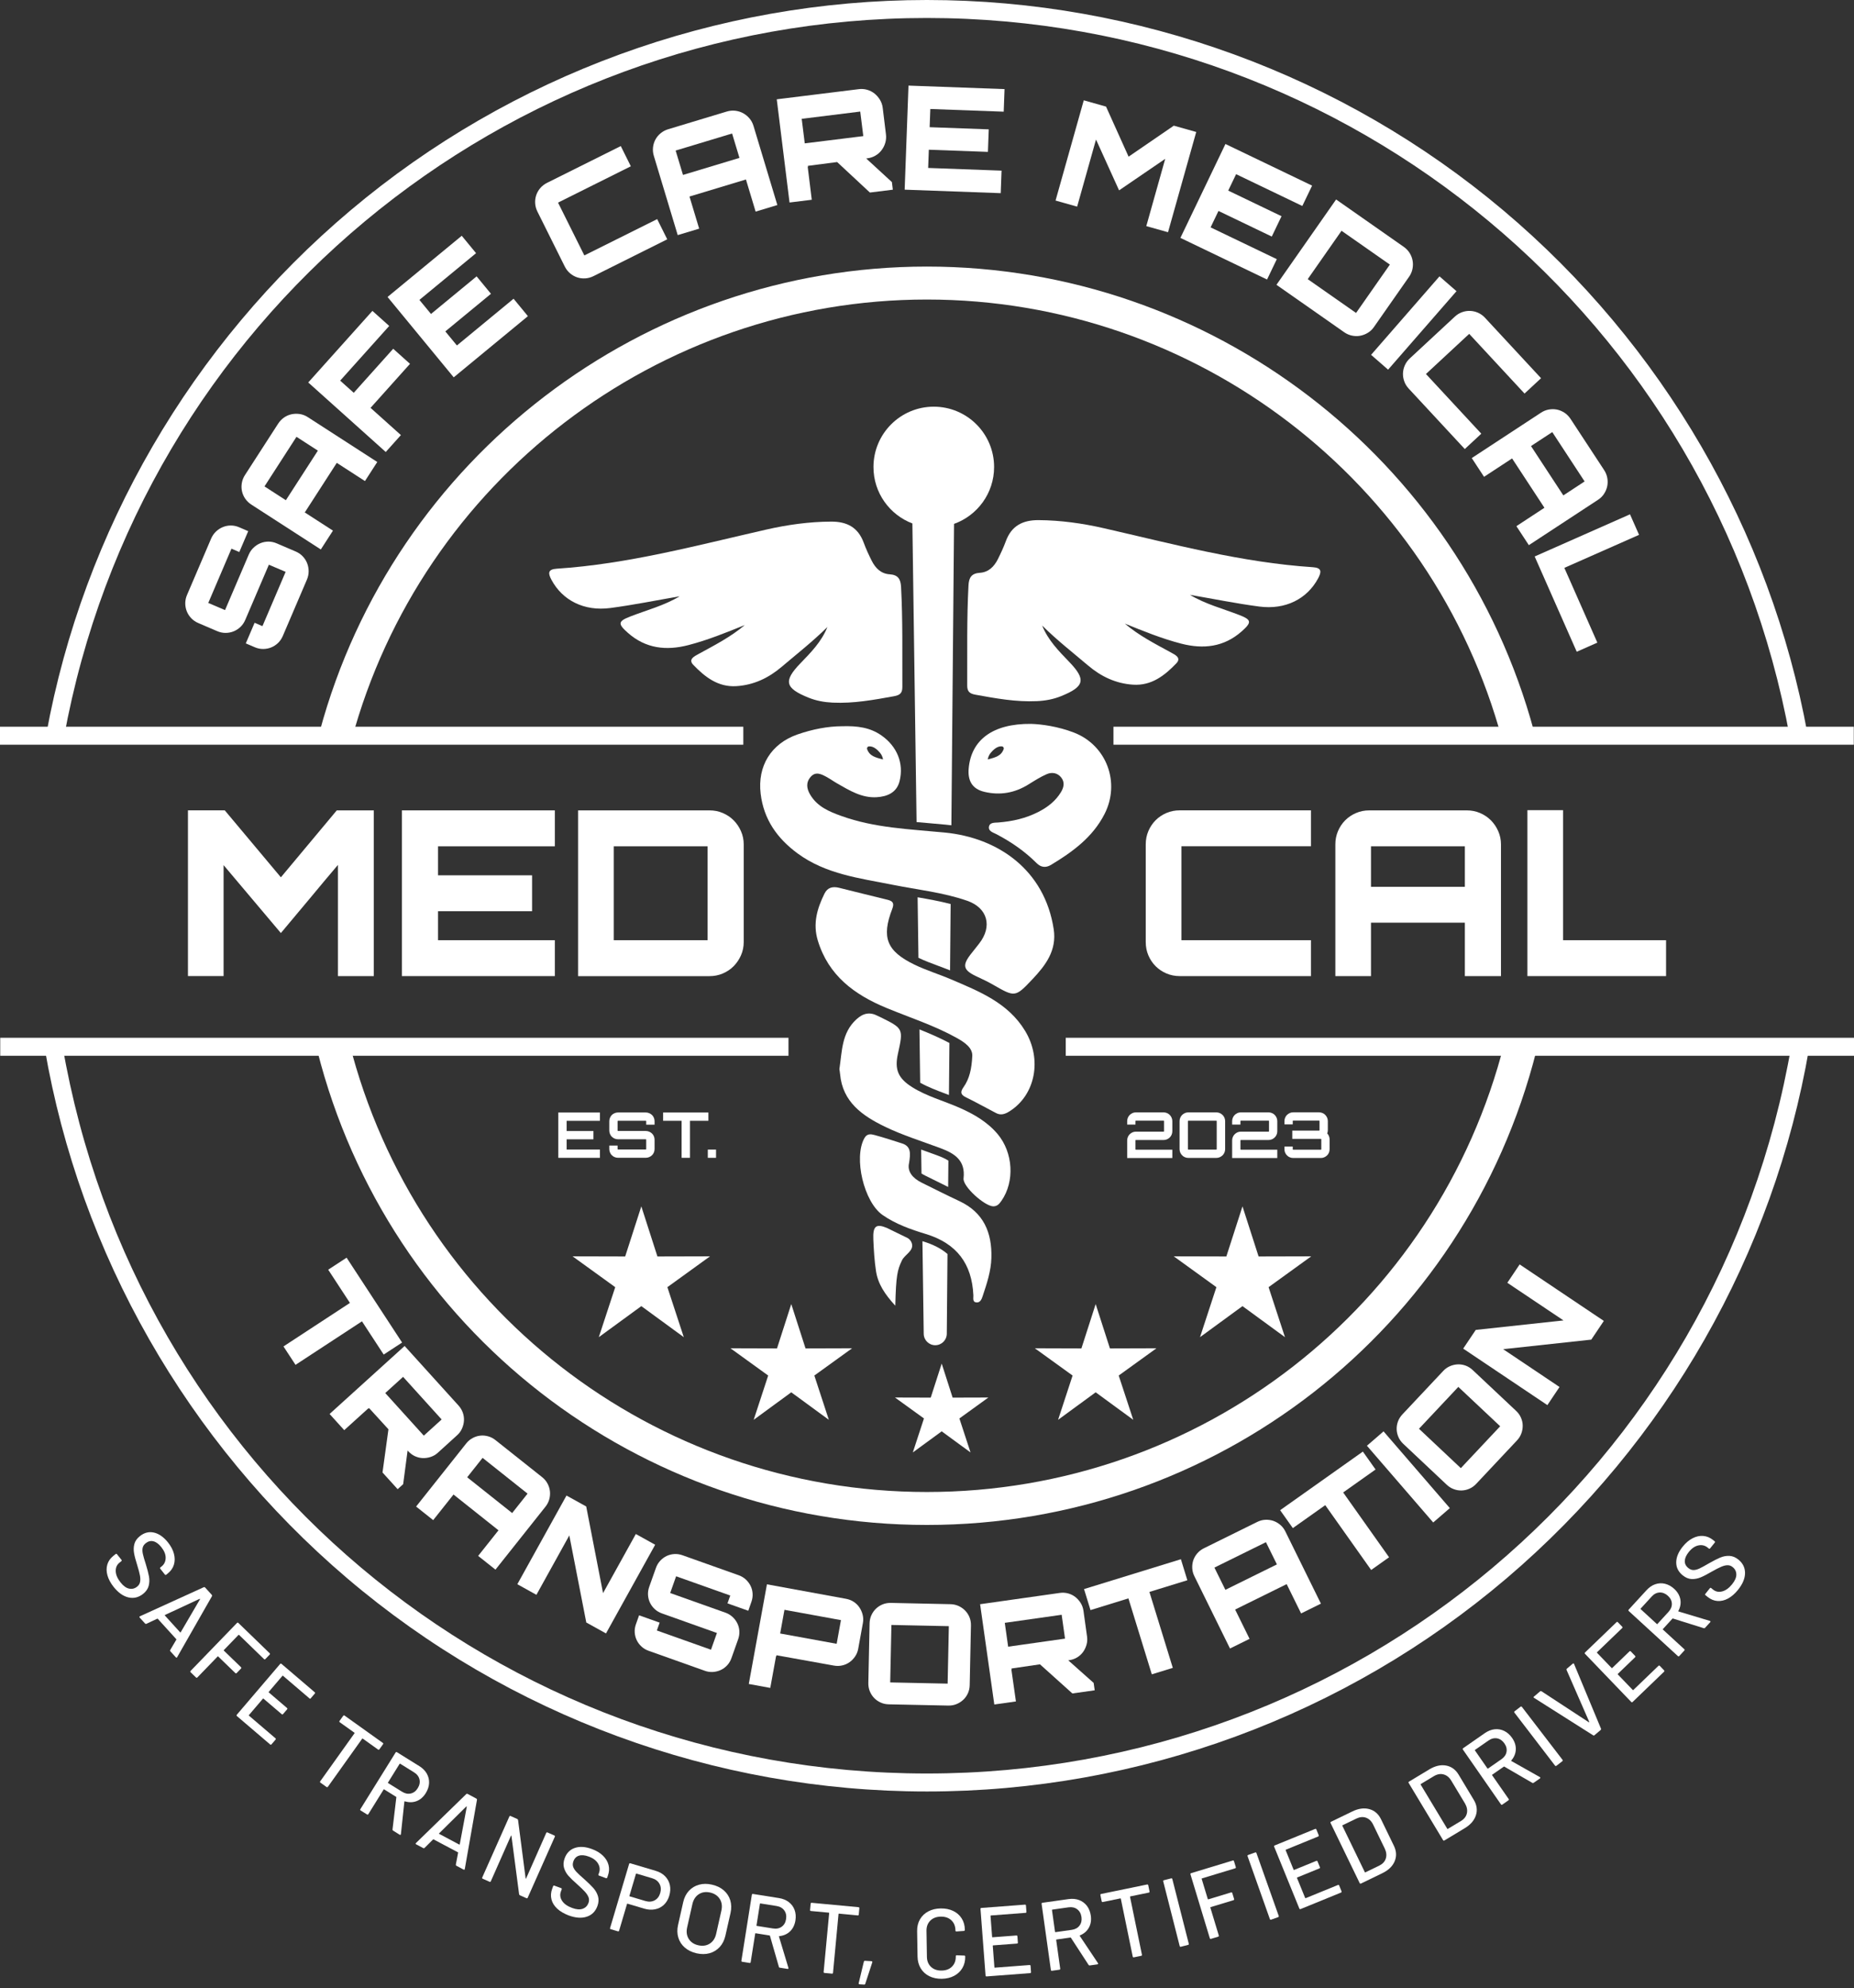 <svg width="195" height="209" viewBox="0 0 195 209" fill="none" xmlns="http://www.w3.org/2000/svg">
<rect x="0" y="0" width="195" height="209" fill="#333333" stroke="none"/>
<path d="M97.02 130.463L97.155 140.197C97.162 140.862 97.703 141.398 98.367 141.398C99.035 141.398 99.575 140.862 99.582 140.194L99.655 131.81C98.995 131.241 98.151 130.81 97.122 130.496C97.089 130.485 97.056 130.474 97.02 130.463Z" fill="white"/>
<path d="M98.108 123.963C98.64 124.226 99.18 124.496 99.724 124.763L99.75 122C99.469 121.814 99.104 121.642 98.644 121.471C98.093 121.266 97.534 121.065 96.98 120.868C96.951 120.857 96.918 120.846 96.885 120.835L96.921 123.347C97.034 123.423 97.166 123.5 97.312 123.569L98.108 123.963Z" fill="white"/>
<path d="M99.808 115.098L99.859 109.631C98.849 109.094 97.779 108.631 96.706 108.204L96.783 113.806C97.615 114.27 98.52 114.613 99.469 114.97C99.582 115.014 99.695 115.054 99.808 115.098Z" fill="white"/>
<path d="M99.925 101.998L99.987 95.023C98.845 94.728 97.67 94.513 96.513 94.315L96.6 100.677C97.272 100.998 97.969 101.257 98.706 101.531C99.108 101.681 99.52 101.834 99.925 101.998Z" fill="white"/>
<path d="M87.023 65.909C86.41 67.446 85.29 68.581 84.184 69.723C82.384 71.588 82.556 72.329 85.031 73.329C85.848 73.661 86.688 73.811 87.582 73.855C89.775 73.957 91.9 73.567 94.035 73.18C94.641 73.07 94.911 72.859 94.907 72.209C94.892 68.705 94.958 65.198 94.772 61.694C94.728 60.858 94.447 60.423 93.571 60.365C92.655 60.307 92.071 59.712 91.68 58.931C91.37 58.314 91.078 57.686 90.841 57.036C90.246 55.423 89.071 54.817 87.406 54.828C85.085 54.839 82.804 55.16 80.552 55.675C73.271 57.332 66.048 59.288 58.551 59.778C57.602 59.84 57.638 60.27 58.003 60.949C59.16 63.106 61.431 64.274 64.197 63.909C66.635 63.588 69.055 63.095 71.482 62.679C69.847 63.661 68.019 64.128 66.274 64.807C64.982 65.311 64.978 65.581 66.04 66.519C67.916 68.179 70.077 68.409 72.391 67.811C74.431 67.285 76.38 66.49 78.333 65.701C76.851 66.96 75.136 67.829 73.453 68.752C73.022 68.986 72.365 69.307 72.913 69.877C74.143 71.158 75.53 72.249 77.464 72.121C79.275 72.004 80.829 71.267 82.206 70.099C83.822 68.731 85.498 67.417 87.023 65.909Z" fill="white"/>
<path d="M99.36 87.509C95.692 87.155 91.994 87.034 88.479 85.764C87.22 85.312 85.983 84.797 85.235 83.563C84.833 82.903 84.742 82.257 85.267 81.654C85.778 81.071 86.362 81.355 86.903 81.647C87.308 81.866 87.68 82.136 88.082 82.366C89.363 83.096 90.647 83.888 92.198 83.797C93.308 83.731 94.312 83.326 94.615 82.111C95.093 80.206 94.323 78.432 92.71 77.304C91.505 76.461 90.166 76.286 88.552 76.337C87.082 76.34 85.465 76.647 83.881 77.198C81.096 78.169 79.654 80.523 80.004 83.432C80.329 86.144 81.753 88.129 83.881 89.699C86.855 91.892 90.421 92.308 93.896 93.002C96.513 93.524 99.192 93.801 101.725 94.681C103.885 95.429 104.396 97.385 102.984 99.181C102.728 99.506 102.473 99.831 102.214 100.156C101.137 101.491 101.265 101.98 102.86 102.703C103.404 102.951 103.944 103.214 104.462 103.513C106.743 104.816 106.776 104.853 108.59 102.929C109.966 101.473 111.167 99.907 110.827 97.674C109.878 91.44 104.977 88.053 99.36 87.509ZM91.388 78.454C91.87 78.406 92.312 78.826 92.571 79.143C92.731 79.341 92.837 79.574 92.874 79.822V79.83C92.1 79.625 91.458 79.479 91.202 78.742C91.158 78.607 91.25 78.465 91.388 78.454Z" fill="white"/>
<path d="M100.024 102.94C98.754 102.396 97.418 101.995 96.177 101.393C93.253 99.976 92.691 98.527 93.841 95.549C94.071 94.954 93.929 94.717 93.341 94.575C91.636 94.169 89.943 93.731 88.242 93.315C87.6 93.159 87.045 93.268 86.72 93.925C85.947 95.487 85.476 97.075 86.012 98.849C87.129 102.546 89.866 104.553 93.231 105.944C95.703 106.966 98.257 107.783 100.604 109.086C101.451 109.557 102.276 110.119 102.265 110.962C102.199 112.353 101.969 113.386 101.341 114.276C100.995 114.769 101.013 115.054 101.586 115.335C102.663 115.86 103.707 116.448 104.769 116.999C105.276 117.262 105.714 117.105 106.185 116.809C108.904 115.094 109.63 111.349 107.82 108.36C106.024 105.396 102.991 104.21 100.024 102.94Z" fill="white"/>
<path d="M112.952 77.001C111.302 76.365 109.568 76.121 108.448 76.088C104.374 76.048 102.148 77.803 101.885 80.767C101.772 82.03 102.228 82.928 103.542 83.234C105.196 83.625 106.74 83.348 108.178 82.45C108.802 82.063 109.429 81.661 110.101 81.369C110.634 81.143 111.222 81.227 111.612 81.72C112.01 82.216 111.897 82.756 111.59 83.264C111.024 84.198 110.196 84.837 109.232 85.333C107.897 86.023 106.477 86.337 104.988 86.454C104.648 86.479 104.137 86.435 104.031 86.837C103.893 87.359 104.44 87.494 104.78 87.673C106.342 88.487 107.776 89.472 109.024 90.72C109.473 91.173 109.984 91.242 110.535 90.914C112.806 89.545 114.922 88.012 116.171 85.567C117.861 82.264 116.393 78.329 112.952 77.001ZM105.564 78.738C105.305 79.475 104.666 79.621 103.893 79.826V79.818C103.933 79.57 104.035 79.336 104.196 79.139C104.455 78.822 104.896 78.402 105.378 78.45C105.517 78.464 105.612 78.606 105.564 78.738Z" fill="white"/>
<path d="M100.871 116.419C99.228 115.7 97.473 115.236 95.94 114.273C94.462 113.346 94.078 112.419 94.436 110.791C95.027 108.115 95.027 108.115 92.578 106.904C92.494 106.864 92.41 106.831 92.326 106.787C91.487 106.342 90.794 106.491 90.078 107.141C88.509 108.568 88.571 110.51 88.286 112.375C88.308 112.539 88.344 112.722 88.359 112.904C88.618 115.835 90.717 117.28 93.024 118.404C94.918 119.328 96.958 119.952 98.936 120.693C100.411 121.244 101.561 121.974 101.345 123.861C101.247 124.719 103.568 126.781 104.462 126.799C104.889 126.806 105.112 126.533 105.331 126.219C106.743 124.193 106.565 121.145 104.922 119.196C103.824 117.901 102.4 117.09 100.871 116.419Z" fill="white"/>
<path d="M100.907 126.252C99.575 125.628 98.261 124.967 96.943 124.314C95.984 123.839 95.41 123.139 95.611 122.266C95.779 121.226 95.823 120.489 94.881 120.19C93.918 119.883 92.954 119.565 91.98 119.303C91.596 119.2 91.195 119.131 90.914 119.635C89.76 121.704 90.87 126.35 92.83 127.712C94.217 128.675 95.797 129.227 97.367 129.705C100.622 130.694 102.225 132.825 102.378 136.158C102.393 136.442 102.25 136.891 102.743 136.902C103.119 136.909 103.258 136.53 103.356 136.234C103.791 134.924 104.236 133.614 104.272 132.212C104.345 129.551 103.451 127.442 100.907 126.252Z" fill="white"/>
<path d="M95.476 130.139L95.13 129.971L93.728 129.289L93.29 129.073C92.129 128.588 91.794 128.883 91.856 130.289C91.903 131.391 91.969 132.497 92.133 133.588C92.334 134.939 93.053 136.033 94.166 137.245C94.239 134.059 94.392 133.475 94.859 132.493C95.166 131.843 96.159 131.486 95.9 130.672C95.819 130.427 95.67 130.263 95.476 130.139Z" fill="white"/>
<path d="M138.085 59.62C130.588 59.131 123.365 57.178 116.083 55.518C113.835 55.007 111.554 54.686 109.229 54.671C107.565 54.664 106.389 55.266 105.794 56.879C105.557 57.525 105.262 58.157 104.955 58.773C104.564 59.554 103.977 60.149 103.064 60.208C102.185 60.266 101.907 60.7 101.864 61.536C101.677 65.04 101.743 68.548 101.729 72.052C101.725 72.698 101.995 72.913 102.601 73.022C104.736 73.409 106.86 73.8 109.054 73.698C109.948 73.657 110.787 73.504 111.605 73.172C114.08 72.172 114.251 71.431 112.452 69.566C111.346 68.42 110.229 67.285 109.612 65.752C111.134 67.259 112.809 68.57 114.434 69.945C115.81 71.114 117.364 71.851 119.175 71.968C121.109 72.095 122.5 71.004 123.726 69.723C124.274 69.153 123.617 68.832 123.186 68.599C121.503 67.679 119.788 66.81 118.306 65.547C120.259 66.336 122.208 67.132 124.248 67.657C126.562 68.252 128.723 68.022 130.599 66.365C131.661 65.423 131.657 65.153 130.365 64.653C128.621 63.974 126.792 63.507 125.157 62.525C127.584 62.941 130 63.434 132.442 63.755C135.205 64.12 137.479 62.952 138.636 60.795C138.997 60.113 139.037 59.682 138.085 59.62Z" fill="white"/>
<path d="M95.962 55.021L96.403 86.41C96.787 86.446 97.177 86.479 97.567 86.512C98.192 86.563 98.816 86.621 99.44 86.68C99.652 86.698 99.856 86.724 100.064 86.749L100.345 55.065C102.798 54.189 104.557 51.846 104.557 49.09C104.557 45.586 101.717 42.747 98.213 42.747C94.71 42.747 91.87 45.586 91.87 49.09C91.867 51.802 93.571 54.112 95.962 55.021Z" fill="white"/>
<path d="M97.491 160.29C67.175 160.29 40.813 139.796 33.378 110.455L36.736 109.605C43.78 137.409 68.763 156.827 97.487 156.827C126.212 156.827 151.191 137.409 158.235 109.605L161.593 110.455C154.166 139.796 127.803 160.29 97.491 160.29Z" fill="white"/>
<path d="M158.001 77.782C150.643 50.521 125.762 31.484 97.491 31.484C69.219 31.484 44.334 50.521 36.976 77.782L33.629 76.88C41.396 48.112 67.657 28.02 97.491 28.02C127.324 28.02 153.581 48.112 161.345 76.88L158.001 77.782Z" fill="white"/>
<path d="M97.491 188.306C75.15 188.306 53.489 180.342 36.499 165.882C19.702 151.585 8.409 131.803 4.701 110.189L6.563 109.868C14.172 154.224 52.412 186.416 97.491 186.416C142.567 186.416 180.806 154.224 188.416 109.868L190.277 110.189C186.569 131.807 175.276 151.585 158.48 165.882C141.494 180.342 119.832 188.306 97.491 188.306Z" fill="white"/>
<path d="M188.252 77.501C180.266 33.688 142.096 1.891 97.491 1.891C52.886 1.891 14.713 33.688 6.727 77.501L4.869 77.161C8.771 55.766 20.129 36.217 36.856 22.122C53.784 7.854 75.318 0 97.491 0C119.664 0 141.194 7.858 158.126 22.122C174.853 36.217 186.211 55.762 190.113 77.161L188.252 77.501Z" fill="white"/>
<path d="M194.978 76.388H117.112V78.278H194.978V76.388Z" fill="white"/>
<path d="M78.18 76.388H0V78.278H78.18V76.388Z" fill="white"/>
<path d="M195 109.083H112.094V110.974H195V109.083Z" fill="white"/>
<path d="M82.931 109.083H0.025V110.974H82.931V109.083Z" fill="white"/>
<path d="M35.422 85.179H39.316V102.6H35.542V90.913C34.557 92.074 33.553 93.271 32.531 94.505C31.506 95.738 30.509 96.928 29.542 98.074L23.516 90.935V102.596H19.768V85.176H23.64L29.542 92.216L35.422 85.179Z" fill="white"/>
<path d="M58.358 88.957H46.069V92.005H55.963V95.779H46.069V98.826H58.358V102.6H42.269V85.18H58.358V88.957Z" fill="white"/>
<path d="M74.617 85.18C75.117 85.18 75.585 85.271 76.019 85.457C76.453 85.643 76.833 85.895 77.158 86.22C77.479 86.541 77.738 86.921 77.931 87.359C78.125 87.793 78.223 88.264 78.223 88.76V99.02C78.223 99.52 78.125 99.987 77.931 100.425C77.738 100.859 77.479 101.239 77.158 101.564C76.837 101.885 76.457 102.141 76.019 102.327C75.585 102.513 75.114 102.604 74.617 102.604H60.803V85.183H74.617V85.18ZM64.551 98.826H74.424V88.954H64.551V98.826Z" fill="white"/>
<path d="M124.263 88.957V98.826H137.884V102.6H124.091C123.591 102.6 123.124 102.509 122.686 102.323C122.251 102.137 121.872 101.885 121.547 101.56C121.226 101.239 120.97 100.859 120.784 100.421C120.598 99.987 120.507 99.52 120.507 99.016V88.756C120.507 88.256 120.598 87.789 120.784 87.355C120.97 86.92 121.222 86.541 121.547 86.216C121.868 85.895 122.248 85.639 122.686 85.453C123.12 85.267 123.587 85.176 124.091 85.176H137.884V88.95H124.263V88.957Z" fill="white"/>
<path d="M154.264 85.18C154.764 85.18 155.232 85.271 155.666 85.457C156.1 85.643 156.48 85.895 156.805 86.22C157.126 86.541 157.385 86.921 157.578 87.359C157.772 87.793 157.87 88.264 157.87 88.76V102.6H154.071V96.987H144.198V102.6H140.45V88.76C140.45 88.26 140.541 87.793 140.727 87.359C140.913 86.924 141.165 86.545 141.49 86.22C141.811 85.899 142.191 85.643 142.629 85.457C143.063 85.271 143.53 85.18 144.03 85.18H154.264ZM154.071 93.213V88.954H144.198V93.213H154.071Z" fill="white"/>
<path d="M160.652 85.158H164.4V98.826H175.233V102.6H160.648V85.158H160.652Z" fill="white"/>
<path d="M42.291 141.117L40.356 142.38L38.071 138.887L31.082 143.461L29.815 141.526L36.805 136.953L34.52 133.46L36.455 132.197L42.291 141.117Z" fill="white"/>
<path d="M46.046 152.706C45.827 152.903 45.579 153.049 45.302 153.14C45.024 153.231 44.743 153.272 44.462 153.261C44.181 153.25 43.907 153.184 43.645 153.064C43.382 152.943 43.148 152.768 42.94 152.542L42.871 152.465C42.794 153.042 42.714 153.633 42.637 154.235C42.557 154.841 42.48 155.429 42.404 156.005L41.823 156.531L40.232 154.775L40.856 150.235L38.798 147.983C38.816 148.005 38.805 148.034 38.761 148.074L38.75 148.063C38.736 148.049 38.736 148.038 38.743 148.03L36.206 150.326L34.666 148.625L42.557 141.479L48.233 147.746C48.437 147.972 48.587 148.224 48.681 148.498C48.776 148.771 48.813 149.049 48.798 149.33C48.78 149.611 48.714 149.885 48.594 150.155C48.477 150.421 48.306 150.655 48.087 150.852L46.046 152.706ZM40.52 146.425L44.575 150.903L46.451 149.202L42.396 144.724L40.52 146.425Z" fill="white"/>
<path d="M57.018 155.265C57.259 155.455 57.445 155.677 57.583 155.933C57.722 156.188 57.806 156.455 57.839 156.732C57.872 157.009 57.85 157.29 57.777 157.571C57.704 157.852 57.572 158.115 57.383 158.356L52.112 164.988L50.291 163.543L52.43 160.853L47.7 157.093L45.561 159.783L43.765 158.356L49.035 151.724C49.225 151.484 49.448 151.297 49.703 151.159C49.959 151.02 50.225 150.936 50.503 150.903C50.78 150.87 51.057 150.896 51.339 150.973C51.616 151.049 51.879 151.184 52.116 151.374L57.018 155.265ZM53.868 159.039L55.488 156.998L50.758 153.239L49.138 155.279L53.868 159.039Z" fill="white"/>
<path d="M66.876 161.243L68.909 162.371L63.737 171.692L61.664 170.543L59.879 161.392L56.419 167.634L54.412 166.52L59.583 157.199L61.657 158.348L63.427 167.458L66.876 161.243Z" fill="white"/>
<path d="M78.705 169.309L76.515 168.532L76.807 167.707L71.113 165.685L70.489 167.444L76.307 169.513C76.584 169.612 76.832 169.762 77.044 169.955C77.256 170.152 77.427 170.375 77.552 170.63C77.676 170.886 77.749 171.156 77.763 171.444C77.781 171.732 77.738 172.021 77.635 172.309L76.931 174.291C76.829 174.579 76.679 174.831 76.482 175.043C76.285 175.255 76.059 175.422 75.803 175.539C75.548 175.656 75.274 175.725 74.986 175.744C74.697 175.762 74.413 175.722 74.135 175.62L68.219 173.517C67.93 173.415 67.679 173.265 67.467 173.068C67.255 172.871 67.087 172.649 66.967 172.397C66.847 172.145 66.777 171.875 66.759 171.586C66.741 171.298 66.784 171.01 66.887 170.721L67.219 169.787L69.379 170.557L69.088 171.382L74.781 173.404L75.405 171.645L69.617 169.586C69.328 169.484 69.077 169.334 68.865 169.137C68.653 168.94 68.485 168.718 68.365 168.466C68.244 168.214 68.175 167.944 68.157 167.656C68.139 167.367 68.182 167.079 68.285 166.791L68.989 164.809C69.091 164.52 69.241 164.269 69.438 164.057C69.635 163.845 69.858 163.677 70.109 163.557C70.361 163.436 70.631 163.367 70.92 163.349C71.208 163.331 71.496 163.374 71.785 163.476L77.701 165.579C77.978 165.677 78.227 165.827 78.438 166.02C78.65 166.218 78.822 166.44 78.946 166.696C79.07 166.951 79.143 167.221 79.157 167.51C79.176 167.798 79.132 168.086 79.03 168.375L78.705 169.309Z" fill="white"/>
<path d="M88.983 168.053C89.282 168.108 89.556 168.214 89.797 168.374C90.038 168.535 90.239 168.732 90.396 168.966C90.553 169.199 90.666 169.458 90.735 169.743C90.805 170.028 90.812 170.312 90.757 170.604L90.264 173.313C90.21 173.605 90.104 173.871 89.939 174.112C89.775 174.353 89.578 174.557 89.348 174.718C89.118 174.882 88.863 174.995 88.578 175.057C88.297 175.123 88.005 175.127 87.702 175.072L81.64 173.981C81.669 173.984 81.68 174.017 81.669 174.075L81.654 174.072C81.636 174.068 81.625 174.061 81.629 174.054L81.016 177.419L78.756 177.006L80.665 166.531L88.983 168.053ZM82.056 171.699L87.998 172.783L88.45 170.294L82.508 169.21L82.056 171.699Z" fill="white"/>
<path d="M99.976 168.619C100.272 168.626 100.553 168.688 100.816 168.805C101.079 168.926 101.312 169.086 101.509 169.287C101.706 169.488 101.86 169.725 101.969 169.991C102.079 170.262 102.126 170.546 102.122 170.853L101.991 177.131C101.984 177.437 101.922 177.722 101.801 177.985C101.681 178.247 101.52 178.477 101.312 178.671C101.104 178.864 100.867 179.014 100.6 179.123C100.33 179.233 100.049 179.28 99.754 179.277L93.476 179.145C93.169 179.138 92.885 179.076 92.622 178.955C92.359 178.835 92.129 178.678 91.936 178.474C91.742 178.273 91.593 178.036 91.483 177.769C91.374 177.499 91.326 177.215 91.33 176.908L91.461 170.63C91.469 170.324 91.531 170.039 91.651 169.776C91.771 169.513 91.932 169.283 92.133 169.09C92.334 168.897 92.571 168.747 92.837 168.637C93.107 168.528 93.392 168.48 93.698 168.484L99.976 168.619ZM93.629 176.842L99.67 176.97L99.797 170.929L93.757 170.802L93.629 176.842Z" fill="white"/>
<path d="M114.335 172.028C114.375 172.32 114.357 172.608 114.276 172.889C114.196 173.17 114.072 173.426 113.908 173.652C113.74 173.878 113.532 174.068 113.284 174.218C113.035 174.367 112.762 174.462 112.459 174.506L112.357 174.52C112.791 174.907 113.236 175.302 113.692 175.707C114.149 176.112 114.594 176.506 115.028 176.893L115.138 177.67L112.791 178.002L109.382 174.94L106.364 175.382C106.393 175.378 106.411 175.404 106.418 175.462L106.404 175.466C106.385 175.469 106.374 175.466 106.371 175.455L106.853 178.842L104.579 179.163L103.086 168.622L111.459 167.436C111.762 167.392 112.054 167.411 112.335 167.484C112.616 167.56 112.868 167.684 113.09 167.856C113.313 168.027 113.503 168.239 113.66 168.487C113.813 168.735 113.911 169.006 113.955 169.298L114.335 172.028ZM106.035 173.086L112.017 172.239L111.663 169.732L105.681 170.579L106.035 173.086Z" fill="white"/>
<path d="M124.204 163.893L124.883 166.101L120.893 167.331L123.353 175.313L121.145 175.992L118.685 168.01L114.696 169.24L114.017 167.031L124.204 163.893Z" fill="white"/>
<path d="M132.234 159.973C132.508 159.838 132.789 159.761 133.081 159.747C133.369 159.732 133.646 159.769 133.913 159.856C134.176 159.948 134.42 160.083 134.646 160.272C134.869 160.458 135.051 160.688 135.187 160.966L138.931 168.561L136.847 169.59L135.329 166.51L129.909 169.182L131.427 172.262L129.369 173.277L125.624 165.681C125.489 165.408 125.412 165.127 125.398 164.835C125.383 164.546 125.42 164.269 125.507 164.003C125.598 163.74 125.737 163.495 125.927 163.276C126.117 163.057 126.347 162.878 126.62 162.743L132.234 159.973ZM134.303 164.437L133.15 162.101L127.73 164.773L128.883 167.109L134.303 164.437Z" fill="white"/>
<path d="M143.344 152.578L144.68 154.461L141.271 156.874L146.099 163.688L144.216 165.024L139.387 158.21L135.978 160.622L134.643 158.739L143.344 152.578Z" fill="white"/>
<path d="M143.771 151.965L145.519 150.454L152.49 158.52L150.742 160.031L143.771 151.965Z" fill="white"/>
<path d="M151.797 144.1C152.001 143.884 152.235 143.716 152.498 143.603C152.764 143.486 153.038 143.424 153.319 143.41C153.6 143.399 153.877 143.443 154.151 143.541C154.421 143.64 154.669 143.797 154.892 144.005L159.465 148.304C159.688 148.512 159.859 148.753 159.972 149.016C160.089 149.282 160.151 149.556 160.155 149.837C160.159 150.122 160.111 150.396 160.013 150.669C159.914 150.943 159.761 151.184 159.56 151.399L155.261 155.973C155.052 156.195 154.815 156.367 154.549 156.48C154.282 156.597 154.012 156.659 153.731 156.666C153.454 156.673 153.176 156.63 152.906 156.527C152.633 156.429 152.388 156.272 152.165 156.064L147.592 151.764C147.37 151.556 147.198 151.315 147.085 151.053C146.968 150.786 146.906 150.516 146.899 150.235C146.891 149.958 146.935 149.68 147.037 149.41C147.136 149.14 147.293 148.892 147.501 148.669L151.797 144.1ZM153.647 154.319L157.786 149.917L153.384 145.779L149.246 150.18L153.647 154.319Z" fill="white"/>
<path d="M158.538 134.836L159.834 132.905L168.688 138.844L167.367 140.811L158.1 141.815L164.027 145.789L162.75 147.694L153.896 141.756L155.217 139.789L164.444 138.792L158.538 134.836Z" fill="white"/>
<path d="M99.046 143.329L100.195 146.906L103.955 146.895L100.907 149.096L102.078 152.669L99.046 150.45L96.009 152.669L97.18 149.096L94.133 146.895L97.892 146.906L99.046 143.329Z" fill="white"/>
<path d="M115.24 137.074L116.74 141.735L121.634 141.72L117.663 144.585L119.193 149.239L115.24 146.348L111.287 149.239L112.813 144.585L108.842 141.72L113.74 141.735L115.24 137.074Z" fill="white"/>
<path d="M83.224 137.074L84.724 141.735L89.622 141.72L85.651 144.585L87.176 149.239L83.224 146.348L79.271 149.239L80.796 144.585L76.829 141.72L81.724 141.735L83.224 137.074Z" fill="white"/>
<path d="M130.682 126.803L132.376 132.069L137.913 132.055L133.427 135.296L135.15 140.552L130.682 137.289L126.215 140.552L127.938 135.296L123.452 132.055L128.985 132.069L130.682 126.803Z" fill="white"/>
<path d="M67.453 126.803L69.146 132.069L74.679 132.055L70.194 135.296L71.92 140.552L67.453 137.289L62.981 140.552L64.708 135.296L60.222 132.055L65.755 132.069L67.453 126.803Z" fill="white"/>
<path d="M63.099 117.811H59.598V118.884H62.416V119.756H59.598V120.829H63.099V121.702H58.719V116.938H63.099V117.811Z" fill="white"/>
<path d="M68.847 118.218H67.967V117.853C67.967 117.824 67.953 117.806 67.927 117.806H65.004C64.975 117.806 64.956 117.821 64.956 117.853V118.832C64.956 118.861 64.971 118.879 65.004 118.879H67.927C68.051 118.879 68.168 118.905 68.281 118.952C68.394 118.999 68.493 119.065 68.577 119.145C68.661 119.226 68.727 119.324 68.774 119.437C68.822 119.551 68.847 119.671 68.847 119.799V120.777C68.847 120.905 68.822 121.025 68.774 121.138C68.727 121.251 68.661 121.346 68.577 121.43C68.493 121.51 68.394 121.576 68.281 121.624C68.168 121.671 68.051 121.697 67.927 121.697H65.004C64.876 121.697 64.756 121.671 64.642 121.624C64.529 121.576 64.434 121.51 64.35 121.43C64.27 121.35 64.204 121.251 64.157 121.138C64.109 121.025 64.084 120.905 64.084 120.777V120.412H64.956V120.777C64.956 120.806 64.971 120.824 65.004 120.824H67.927C67.953 120.824 67.967 120.81 67.967 120.777V119.799C67.967 119.77 67.953 119.751 67.927 119.751H65.004C64.876 119.751 64.756 119.726 64.642 119.678C64.529 119.631 64.434 119.565 64.35 119.485C64.27 119.405 64.204 119.306 64.157 119.193C64.109 119.08 64.084 118.959 64.084 118.832V117.853C64.084 117.726 64.109 117.605 64.157 117.492C64.204 117.379 64.27 117.284 64.35 117.2C64.431 117.12 64.529 117.054 64.642 117.007C64.756 116.959 64.876 116.934 65.004 116.934H67.927C68.051 116.934 68.168 116.959 68.281 117.007C68.394 117.054 68.493 117.12 68.577 117.2C68.661 117.28 68.727 117.379 68.774 117.492C68.822 117.605 68.847 117.726 68.847 117.853V118.218Z" fill="white"/>
<path d="M74.508 116.937V117.809H72.57V121.7H71.691V117.809H69.745V116.937H74.508Z" fill="white"/>
<path d="M75.311 121.7H74.446V120.835H75.311V121.7Z" fill="white"/>
<path d="M11.3 165.586C11.187 165.181 11.183 164.802 11.289 164.448C11.395 164.093 11.607 163.791 11.924 163.539L12.158 163.353C12.213 163.309 12.26 163.316 12.304 163.367L12.775 163.955C12.818 164.01 12.811 164.057 12.76 164.101L12.567 164.254C12.293 164.473 12.161 164.772 12.172 165.148C12.183 165.528 12.355 165.922 12.683 166.335C12.979 166.707 13.278 166.922 13.585 166.984C13.892 167.046 14.169 166.981 14.421 166.776C14.589 166.645 14.691 166.481 14.731 166.291C14.771 166.101 14.767 165.871 14.72 165.608C14.672 165.342 14.574 164.977 14.432 164.513C14.267 164.002 14.158 163.583 14.1 163.254C14.041 162.926 14.052 162.608 14.132 162.298C14.213 161.988 14.406 161.71 14.713 161.466C15.176 161.097 15.669 160.973 16.195 161.093C16.72 161.214 17.209 161.557 17.662 162.119C17.979 162.517 18.191 162.918 18.297 163.327C18.403 163.736 18.399 164.119 18.29 164.473C18.18 164.831 17.965 165.134 17.647 165.389L17.487 165.517C17.432 165.561 17.384 165.553 17.341 165.502L16.859 164.896C16.815 164.842 16.822 164.794 16.873 164.75L16.994 164.656C17.271 164.433 17.417 164.137 17.424 163.765C17.432 163.393 17.279 163.013 16.965 162.619C16.698 162.287 16.424 162.082 16.14 162.009C15.859 161.936 15.589 162.002 15.329 162.207C15.151 162.349 15.045 162.509 15.005 162.692C14.964 162.874 14.972 163.09 15.027 163.342C15.081 163.593 15.187 163.958 15.344 164.44C15.497 164.94 15.607 165.36 15.669 165.699C15.731 166.035 15.72 166.367 15.64 166.685C15.556 167.006 15.362 167.287 15.056 167.532C14.581 167.908 14.07 168.035 13.515 167.908C12.961 167.783 12.443 167.415 11.957 166.809C11.636 166.404 11.413 165.995 11.3 165.586Z" fill="white"/>
<path d="M17.903 173.437L18.545 172.349C18.556 172.331 18.552 172.312 18.542 172.298L16.593 170.155C16.578 170.141 16.563 170.137 16.541 170.144L15.399 170.681C15.344 170.703 15.297 170.692 15.253 170.644L14.691 170.028C14.64 169.973 14.651 169.925 14.72 169.889L21.432 166.834C21.487 166.812 21.535 166.823 21.578 166.871L22.272 167.633C22.312 167.681 22.319 167.728 22.294 167.779L18.633 174.188L18.611 174.225C18.574 174.258 18.538 174.251 18.494 174.203L17.925 173.579C17.885 173.535 17.877 173.488 17.903 173.437ZM17.334 169.779C17.334 169.794 17.337 169.805 17.348 169.816L18.943 171.572C18.954 171.582 18.965 171.586 18.98 171.586C18.994 171.586 19.005 171.579 19.009 171.564L21.034 168.104C21.038 168.09 21.038 168.079 21.027 168.068C21.016 168.057 21.005 168.053 20.991 168.06L17.355 169.75C17.341 169.758 17.334 169.765 17.334 169.779Z" fill="white"/>
<path d="M27.768 174.389L25.144 171.849C25.126 171.831 25.104 171.831 25.086 171.849L23.545 173.44C23.527 173.459 23.527 173.481 23.545 173.499L25.345 175.24C25.392 175.287 25.396 175.335 25.348 175.386L24.896 175.853C24.848 175.904 24.801 175.904 24.75 175.857L22.95 174.116C22.932 174.097 22.91 174.097 22.892 174.116L20.761 176.316C20.713 176.368 20.666 176.368 20.614 176.32L20.052 175.776C20.001 175.729 20.001 175.681 20.049 175.63L24.925 170.593C24.972 170.542 25.02 170.542 25.071 170.59L28.36 173.772C28.407 173.82 28.411 173.867 28.363 173.918L27.911 174.386C27.867 174.437 27.819 174.437 27.768 174.389Z" fill="white"/>
<path d="M32.549 178.521L29.765 176.145C29.743 176.127 29.724 176.13 29.706 176.149L28.268 177.835C28.25 177.857 28.253 177.875 28.272 177.893L30.184 179.528C30.235 179.572 30.239 179.62 30.195 179.674L29.772 180.167C29.728 180.218 29.68 180.222 29.626 180.178L27.713 178.547C27.691 178.528 27.673 178.532 27.655 178.55L26.18 180.277C26.162 180.299 26.166 180.317 26.184 180.335L28.969 182.711C29.02 182.755 29.024 182.806 28.98 182.857L28.556 183.35C28.513 183.401 28.465 183.405 28.41 183.361L24.921 180.382C24.87 180.339 24.866 180.291 24.91 180.236L29.462 174.904C29.505 174.853 29.553 174.849 29.608 174.893L33.097 177.871C33.148 177.915 33.151 177.966 33.108 178.017L32.684 178.51C32.651 178.565 32.604 178.568 32.549 178.521Z" fill="white"/>
<path d="M40.287 183.335L39.904 183.871C39.864 183.926 39.816 183.937 39.761 183.897L38.152 182.747C38.13 182.733 38.112 182.736 38.093 182.758L34.487 187.81C34.447 187.864 34.4 187.875 34.345 187.835L33.706 187.379C33.652 187.339 33.641 187.291 33.681 187.236L37.287 182.185C37.301 182.163 37.298 182.145 37.276 182.127L35.739 181.032C35.685 180.992 35.674 180.944 35.714 180.889L36.097 180.353C36.137 180.298 36.185 180.287 36.239 180.327L40.258 183.196C40.32 183.233 40.327 183.28 40.287 183.335Z" fill="white"/>
<path d="M41.284 192.299L41.685 188.919C41.689 188.897 41.685 188.882 41.667 188.872L40.408 188.087C40.386 188.072 40.364 188.076 40.349 188.101L38.743 190.685C38.707 190.744 38.659 190.755 38.601 190.718L37.937 190.306C37.878 190.269 37.867 190.222 37.904 190.164L41.608 184.211C41.645 184.152 41.692 184.141 41.751 184.178L44.105 185.641C44.455 185.86 44.718 186.123 44.893 186.433C45.069 186.744 45.145 187.076 45.131 187.43C45.112 187.784 44.995 188.131 44.784 188.477C44.528 188.886 44.207 189.167 43.82 189.317C43.43 189.466 43.017 189.474 42.576 189.339C42.547 189.335 42.532 189.346 42.532 189.372L42.167 192.788C42.167 192.802 42.16 192.821 42.149 192.835C42.123 192.875 42.087 192.883 42.039 192.853L41.349 192.423C41.295 192.39 41.276 192.35 41.284 192.299ZM42.028 185.404L40.809 187.364C40.795 187.386 40.798 187.408 40.824 187.423L42.287 188.331C42.598 188.525 42.901 188.587 43.203 188.517C43.506 188.448 43.751 188.266 43.937 187.959C44.13 187.649 44.189 187.342 44.12 187.039C44.05 186.736 43.86 186.488 43.55 186.295L42.087 185.386C42.061 185.375 42.043 185.379 42.028 185.404Z" fill="white"/>
<path d="M47.945 195.986L48.182 194.745C48.185 194.723 48.178 194.708 48.16 194.697L45.601 193.34C45.583 193.329 45.565 193.332 45.55 193.347L44.656 194.237C44.612 194.278 44.561 194.281 44.506 194.252L43.769 193.861C43.703 193.825 43.696 193.781 43.751 193.723L49.039 188.58C49.083 188.54 49.134 188.536 49.189 188.566L50.098 189.051C50.153 189.08 50.175 189.124 50.167 189.182L48.886 196.453L48.875 196.493C48.853 196.537 48.813 196.54 48.758 196.515L48.01 196.117C47.963 196.088 47.937 196.044 47.945 195.986ZM46.174 192.737C46.178 192.752 46.185 192.763 46.2 192.767L48.295 193.88C48.306 193.887 48.321 193.887 48.335 193.883C48.35 193.88 48.357 193.869 48.357 193.854L49.094 189.916C49.094 189.901 49.091 189.89 49.076 189.883C49.065 189.876 49.05 189.879 49.039 189.887L46.189 192.704C46.174 192.712 46.171 192.723 46.174 192.737Z" fill="white"/>
<path d="M57.587 192.613L58.303 192.931C58.365 192.96 58.383 193.004 58.354 193.066L55.503 199.471C55.474 199.533 55.43 199.551 55.368 199.522L54.682 199.216C54.638 199.197 54.609 199.157 54.598 199.099L53.792 192.974C53.795 192.952 53.788 192.941 53.773 192.938C53.759 192.934 53.748 192.945 53.74 192.963L51.624 197.745C51.594 197.807 51.551 197.825 51.489 197.796L50.773 197.478C50.711 197.449 50.693 197.405 50.722 197.343L53.573 190.938C53.602 190.876 53.646 190.857 53.708 190.887L54.405 191.197C54.449 191.215 54.478 191.255 54.489 191.314L55.284 197.434C55.281 197.456 55.288 197.467 55.303 197.471C55.317 197.475 55.328 197.464 55.336 197.445L57.452 192.664C57.478 192.606 57.525 192.587 57.587 192.613Z" fill="white"/>
<path d="M58.602 200.62C58.296 200.332 58.095 200.011 58.004 199.653C57.912 199.296 57.934 198.927 58.073 198.547L58.175 198.266C58.201 198.201 58.245 198.182 58.307 198.204L59.015 198.463C59.08 198.485 59.099 198.533 59.077 198.595L58.993 198.828C58.872 199.157 58.913 199.482 59.12 199.799C59.325 200.117 59.679 200.365 60.175 200.547C60.621 200.712 60.989 200.741 61.285 200.635C61.581 200.529 61.781 200.328 61.894 200.025C61.967 199.825 61.971 199.635 61.909 199.449C61.843 199.263 61.723 199.073 61.544 198.868C61.365 198.668 61.095 198.405 60.73 198.08C60.325 197.726 60.015 197.423 59.792 197.175C59.569 196.927 59.416 196.646 59.325 196.339C59.234 196.029 59.256 195.693 59.391 195.324C59.595 194.77 59.953 194.408 60.467 194.237C60.982 194.065 61.577 194.105 62.252 194.354C62.73 194.529 63.121 194.762 63.42 195.058C63.723 195.354 63.916 195.682 64.008 196.043C64.099 196.405 64.073 196.777 63.935 197.16L63.865 197.354C63.843 197.419 63.796 197.438 63.734 197.416L63.008 197.149C62.942 197.128 62.924 197.08 62.946 197.018L63 196.872C63.124 196.536 63.092 196.208 62.905 195.887C62.719 195.565 62.391 195.317 61.92 195.146C61.519 195 61.179 194.967 60.902 195.051C60.621 195.135 60.423 195.332 60.31 195.642C60.234 195.854 60.223 196.051 60.285 196.226C60.343 196.401 60.464 196.584 60.639 196.77C60.814 196.956 61.095 197.215 61.478 197.547C61.869 197.898 62.179 198.197 62.409 198.456C62.635 198.712 62.8 199 62.895 199.317C62.989 199.635 62.971 199.978 62.836 200.347C62.628 200.916 62.256 201.288 61.716 201.467C61.179 201.646 60.544 201.602 59.814 201.336C59.314 201.142 58.913 200.909 58.602 200.62Z" fill="white"/>
<path d="M69.949 197.212C70.205 197.471 70.373 197.778 70.453 198.132C70.529 198.486 70.511 198.858 70.394 199.256C70.278 199.65 70.088 199.971 69.829 200.216C69.57 200.46 69.259 200.621 68.898 200.69C68.537 200.763 68.15 200.738 67.741 200.617L66 200.099C65.975 200.092 65.956 200.099 65.949 200.128L65.117 202.935C65.099 203.001 65.055 203.023 64.989 203.004L64.237 202.782C64.171 202.763 64.15 202.72 64.168 202.654L66.168 195.924C66.186 195.858 66.23 195.836 66.296 195.854L68.964 196.646C69.365 196.763 69.694 196.953 69.949 197.212ZM68.85 199.752C69.135 199.599 69.332 199.347 69.438 198.99C69.544 198.628 69.522 198.303 69.365 198.015C69.208 197.73 68.953 197.533 68.588 197.424L66.938 196.935C66.912 196.927 66.894 196.935 66.887 196.964L66.201 199.278C66.194 199.303 66.201 199.322 66.23 199.329L67.88 199.818C68.241 199.924 68.566 199.902 68.85 199.752Z" fill="white"/>
<path d="M72.026 204.712C71.698 204.428 71.468 204.077 71.344 203.665C71.219 203.252 71.209 202.807 71.318 202.333L71.858 199.938C71.964 199.464 72.165 199.066 72.453 198.752C72.742 198.438 73.099 198.223 73.519 198.106C73.939 197.989 74.395 197.986 74.884 198.099C75.38 198.212 75.793 198.409 76.125 198.697C76.453 198.982 76.683 199.332 76.807 199.741C76.931 200.15 76.942 200.592 76.837 201.07L76.296 203.464C76.187 203.938 75.99 204.336 75.698 204.654C75.406 204.971 75.052 205.19 74.632 205.307C74.212 205.424 73.752 205.424 73.256 205.314C72.763 205.198 72.355 204.997 72.026 204.712ZM74.647 204.3C74.993 204.081 75.216 203.741 75.322 203.278L75.873 200.832C75.979 200.362 75.924 199.953 75.705 199.606C75.486 199.259 75.15 199.033 74.694 198.927C74.238 198.825 73.84 198.883 73.497 199.106C73.154 199.329 72.931 199.675 72.825 200.143L72.274 202.588C72.168 203.052 72.223 203.453 72.439 203.8C72.654 204.143 72.99 204.369 73.446 204.471C73.898 204.574 74.3 204.519 74.647 204.3Z" fill="white"/>
<path d="M81.924 206.748L80.983 203.478C80.979 203.456 80.968 203.445 80.946 203.442L79.479 203.208C79.454 203.204 79.435 203.215 79.432 203.241L78.954 206.245C78.943 206.314 78.902 206.34 78.837 206.329L78.063 206.205C77.994 206.194 77.968 206.153 77.979 206.088L79.078 199.164C79.088 199.095 79.129 199.069 79.194 199.076L81.935 199.511C82.344 199.576 82.687 199.719 82.968 199.934C83.249 200.153 83.454 200.427 83.574 200.759C83.695 201.091 83.724 201.456 83.662 201.858C83.585 202.332 83.399 202.715 83.1 203.007C82.8 203.296 82.421 203.464 81.961 203.511C81.932 203.522 81.921 203.537 81.932 203.558L82.924 206.847C82.928 206.862 82.928 206.88 82.928 206.898C82.921 206.945 82.888 206.964 82.837 206.956L82.034 206.829C81.968 206.829 81.935 206.799 81.924 206.748ZM79.928 200.106L79.567 202.387C79.563 202.412 79.574 202.431 79.6 202.434L81.3 202.704C81.662 202.763 81.965 202.701 82.216 202.522C82.468 202.343 82.622 202.077 82.676 201.723C82.735 201.361 82.669 201.058 82.487 200.806C82.304 200.555 82.034 200.401 81.673 200.343L79.972 200.073C79.95 200.066 79.932 200.076 79.928 200.106Z" fill="white"/>
<path d="M90.385 200.584L90.323 201.241C90.316 201.31 90.279 201.34 90.21 201.332L88.239 201.146C88.213 201.143 88.195 201.157 88.195 201.183L87.615 207.362C87.608 207.431 87.571 207.46 87.502 207.453L86.721 207.38C86.651 207.373 86.622 207.336 86.629 207.267L87.21 201.088C87.213 201.062 87.199 201.044 87.173 201.044L85.293 200.869C85.224 200.862 85.195 200.825 85.202 200.756L85.264 200.099C85.272 200.029 85.308 200 85.377 200.007L90.294 200.467C90.359 200.478 90.392 200.515 90.385 200.584Z" fill="white"/>
<path d="M90.327 208.537C90.312 208.515 90.308 208.49 90.316 208.453L90.859 206.19C90.878 206.128 90.918 206.099 90.98 206.103L91.659 206.143C91.692 206.147 91.717 206.158 91.736 206.179C91.75 206.201 91.754 206.227 91.746 206.263L91.009 208.515C90.991 208.577 90.951 208.607 90.889 208.603L90.403 208.574C90.37 208.57 90.345 208.559 90.327 208.537Z" fill="white"/>
<path d="M97.743 207.72C97.36 207.53 97.057 207.256 96.841 206.899C96.626 206.541 96.513 206.129 96.506 205.661L96.462 202.99C96.454 202.523 96.553 202.11 96.757 201.752C96.962 201.395 97.254 201.114 97.63 200.913C98.009 200.712 98.444 200.606 98.94 200.599C99.436 200.592 99.874 200.679 100.254 200.862C100.634 201.044 100.933 201.307 101.148 201.647C101.364 201.986 101.473 202.384 101.48 202.836V202.847C101.48 202.88 101.469 202.909 101.451 202.931C101.429 202.953 101.407 202.964 101.378 202.964L100.597 203.019C100.528 203.019 100.495 202.99 100.491 202.928V202.898C100.484 202.46 100.342 202.106 100.061 201.844C99.779 201.581 99.411 201.453 98.951 201.46C98.491 201.468 98.123 201.606 97.849 201.88C97.575 202.154 97.44 202.508 97.447 202.95L97.491 205.691C97.498 206.132 97.644 206.483 97.925 206.745C98.206 207.008 98.579 207.136 99.039 207.129C99.499 207.121 99.864 206.983 100.134 206.709C100.404 206.435 100.535 206.081 100.528 205.639V205.618C100.528 205.556 100.561 205.523 100.63 205.523L101.415 205.552C101.484 205.552 101.517 205.585 101.52 205.654C101.528 206.107 101.429 206.508 101.225 206.859C101.02 207.209 100.732 207.483 100.356 207.683C99.98 207.88 99.546 207.986 99.053 207.994C98.568 208.001 98.13 207.91 97.743 207.72Z" fill="white"/>
<path d="M107.867 201.062L104.218 201.339C104.192 201.343 104.177 201.357 104.181 201.383L104.349 203.595C104.353 203.624 104.367 203.635 104.393 203.631L106.9 203.442C106.97 203.438 107.006 203.467 107.01 203.536L107.057 204.182C107.061 204.252 107.032 204.288 106.962 204.292L104.455 204.482C104.426 204.485 104.415 204.5 104.418 204.526L104.59 206.788C104.594 206.818 104.608 206.829 104.634 206.825L108.284 206.548C108.353 206.544 108.389 206.573 108.393 206.642L108.44 207.288C108.444 207.358 108.415 207.394 108.346 207.398L103.769 207.745C103.699 207.748 103.663 207.719 103.659 207.65L103.126 200.657C103.123 200.587 103.152 200.551 103.221 200.547L107.798 200.2C107.867 200.197 107.904 200.226 107.908 200.295L107.955 200.941C107.97 201.018 107.937 201.055 107.867 201.062Z" fill="white"/>
<path d="M114.496 206.537L112.638 203.683C112.627 203.665 112.613 203.654 112.594 203.657L111.123 203.865C111.098 203.869 111.083 203.884 111.087 203.913L111.51 206.924C111.521 206.993 111.492 207.03 111.423 207.041L110.645 207.15C110.576 207.161 110.539 207.132 110.528 207.063L109.554 200.121C109.543 200.051 109.572 200.015 109.642 200.004L112.39 199.617C112.799 199.559 113.171 199.595 113.503 199.719C113.835 199.847 114.109 200.051 114.324 200.332C114.536 200.613 114.671 200.956 114.729 201.358C114.795 201.836 114.729 202.256 114.525 202.621C114.324 202.986 114.01 203.256 113.583 203.435C113.558 203.453 113.554 203.471 113.569 203.489L115.478 206.344C115.485 206.358 115.492 206.373 115.496 206.395C115.503 206.442 115.478 206.471 115.423 206.479L114.616 206.592C114.565 206.599 114.521 206.581 114.496 206.537ZM110.645 200.767L110.966 203.055C110.97 203.081 110.985 203.095 111.014 203.092L112.718 202.851C113.08 202.8 113.353 202.654 113.54 202.405C113.726 202.161 113.795 201.862 113.748 201.508C113.697 201.146 113.547 200.873 113.299 200.686C113.051 200.5 112.748 200.431 112.386 200.482L110.682 200.723C110.653 200.727 110.642 200.741 110.645 200.767Z" fill="white"/>
<path d="M120.773 198.168L120.905 198.815C120.919 198.88 120.89 198.924 120.825 198.935L118.886 199.333C118.861 199.34 118.85 199.355 118.854 199.38L120.106 205.461C120.12 205.527 120.091 205.57 120.025 205.581L119.259 205.738C119.193 205.753 119.149 205.724 119.138 205.658L117.886 199.577C117.879 199.552 117.864 199.541 117.839 199.544L115.992 199.924C115.926 199.939 115.883 199.909 115.872 199.844L115.74 199.198C115.726 199.132 115.751 199.088 115.821 199.077L120.657 198.081C120.719 198.077 120.759 198.103 120.773 198.168Z" fill="white"/>
<path d="M124.077 204.552L122.347 197.756C122.328 197.69 122.354 197.646 122.42 197.632L123.179 197.438C123.244 197.42 123.288 197.446 123.303 197.511L125.033 204.307C125.051 204.373 125.026 204.417 124.96 204.431L124.201 204.625C124.135 204.643 124.095 204.618 124.077 204.552Z" fill="white"/>
<path d="M129.909 196.384L126.416 197.442C126.391 197.449 126.38 197.468 126.391 197.493L127.033 199.614C127.04 199.639 127.059 199.65 127.084 199.643L129.482 198.917C129.548 198.898 129.592 198.92 129.61 198.986L129.8 199.606C129.818 199.672 129.796 199.716 129.73 199.734L127.332 200.46C127.307 200.468 127.296 200.486 127.303 200.512L128.19 203.442C128.208 203.508 128.186 203.552 128.121 203.57L127.372 203.796C127.307 203.818 127.263 203.793 127.245 203.727L125.212 197.019C125.193 196.953 125.215 196.909 125.281 196.891L129.661 195.562C129.727 195.544 129.77 195.566 129.789 195.632L129.978 196.252C130 196.318 129.975 196.362 129.909 196.384Z" fill="white"/>
<path d="M133.562 201.716L131.219 195.11C131.197 195.044 131.216 195 131.281 194.978L132.019 194.715C132.084 194.693 132.128 194.712 132.15 194.777L134.493 201.384C134.515 201.449 134.497 201.493 134.431 201.515L133.694 201.778C133.628 201.8 133.584 201.781 133.562 201.716Z" fill="white"/>
<path d="M138.636 193.04L135.245 194.424C135.22 194.434 135.212 194.453 135.223 194.478L136.059 196.529C136.07 196.555 136.088 196.562 136.114 196.551L138.442 195.602C138.504 195.577 138.552 195.595 138.577 195.657L138.822 196.259C138.847 196.321 138.829 196.369 138.767 196.394L136.439 197.343C136.413 197.354 136.406 197.373 136.417 197.398L137.274 199.497C137.285 199.522 137.304 199.53 137.329 199.519L140.72 198.135C140.782 198.11 140.829 198.128 140.855 198.194L141.099 198.796C141.125 198.858 141.107 198.906 141.045 198.931L136.796 200.665C136.734 200.69 136.687 200.672 136.661 200.606L134.015 194.113C133.99 194.051 134.008 194.004 134.07 193.978L138.318 192.245C138.38 192.219 138.428 192.237 138.453 192.299L138.698 192.902C138.716 192.967 138.698 193.015 138.636 193.04Z" fill="white"/>
<path d="M143.008 197.934L139.95 191.627C139.92 191.565 139.935 191.518 139.997 191.488L142.242 190.401C142.884 190.091 143.479 190.01 144.026 190.16C144.574 190.31 144.983 190.667 145.256 191.229L146.607 194.014C146.881 194.576 146.906 195.12 146.687 195.642C146.468 196.164 146.034 196.584 145.391 196.894L143.147 197.982C143.081 198.011 143.037 197.996 143.008 197.934ZM143.607 196.806L145.056 196.106C145.413 195.93 145.647 195.682 145.753 195.361C145.859 195.04 145.826 194.689 145.651 194.317L144.428 191.795C144.249 191.423 143.997 191.182 143.68 191.065C143.358 190.948 143.019 190.981 142.654 191.156L141.205 191.857C141.18 191.868 141.176 191.886 141.187 191.912L143.552 196.792C143.563 196.814 143.581 196.817 143.607 196.806Z" fill="white"/>
<path d="M151.779 193.42L148.162 187.412C148.125 187.354 148.136 187.306 148.198 187.27L150.337 185.981C150.95 185.613 151.534 185.478 152.093 185.58C152.651 185.682 153.093 186 153.414 186.536L155.009 189.186C155.33 189.722 155.407 190.259 155.235 190.799C155.064 191.339 154.673 191.796 154.06 192.164L151.921 193.453C151.863 193.489 151.815 193.478 151.779 193.42ZM152.275 192.241L153.655 191.412C153.998 191.208 154.206 190.938 154.283 190.606C154.359 190.274 154.294 189.931 154.089 189.573L152.644 187.171C152.432 186.817 152.159 186.598 151.83 186.511C151.502 186.423 151.162 186.485 150.815 186.693L149.436 187.522C149.414 187.536 149.407 187.554 149.421 187.58L152.221 192.226C152.232 192.252 152.25 192.255 152.275 192.241Z" fill="white"/>
<path d="M161.166 187.401L158.221 185.693C158.202 185.678 158.188 185.678 158.17 185.693L156.951 186.539C156.929 186.554 156.925 186.576 156.94 186.598L158.677 189.094C158.717 189.149 158.706 189.2 158.651 189.237L158.009 189.686C157.954 189.726 157.903 189.715 157.867 189.66L153.866 183.901C153.826 183.846 153.837 183.795 153.892 183.758L156.169 182.174C156.509 181.941 156.856 181.802 157.21 181.765C157.564 181.729 157.899 181.787 158.217 181.944C158.535 182.101 158.808 182.346 159.042 182.678C159.316 183.072 159.447 183.481 159.429 183.897C159.414 184.313 159.254 184.696 158.954 185.05C158.94 185.076 158.943 185.094 158.965 185.105L161.958 186.791C161.973 186.799 161.984 186.809 161.995 186.828C162.024 186.868 162.013 186.904 161.969 186.934L161.301 187.397C161.254 187.426 161.21 187.43 161.166 187.401ZM155.129 183.988L156.447 185.886C156.461 185.908 156.483 185.912 156.505 185.897L157.918 184.915C158.217 184.707 158.396 184.452 158.451 184.149C158.509 183.846 158.436 183.547 158.232 183.255C158.024 182.955 157.768 182.78 157.462 182.722C157.155 182.667 156.852 182.744 156.553 182.952L155.14 183.933C155.115 183.944 155.111 183.966 155.129 183.988Z" fill="white"/>
<path d="M163.553 185.584L159.287 180.021C159.247 179.966 159.25 179.919 159.305 179.875L159.925 179.397C159.98 179.357 160.028 179.361 160.071 179.415L164.342 184.978C164.382 185.032 164.378 185.08 164.323 185.124L163.703 185.602C163.645 185.642 163.597 185.638 163.553 185.584Z" fill="white"/>
<path d="M167.568 182.404L161.349 178.466L161.316 178.441C161.283 178.404 161.294 178.364 161.341 178.328L161.98 177.787C162.027 177.747 162.075 177.744 162.126 177.769L167.104 181.025C167.119 181.032 167.13 181.028 167.141 181.021C167.152 181.014 167.156 180.999 167.152 180.985L164.768 175.532C164.75 175.477 164.761 175.43 164.801 175.397L165.422 174.871C165.48 174.824 165.524 174.835 165.557 174.904L168.389 181.704C168.407 181.758 168.396 181.806 168.349 181.846L167.71 182.386C167.67 182.43 167.619 182.434 167.568 182.404Z" fill="white"/>
<path d="M170.612 171.134L167.973 173.67C167.955 173.689 167.951 173.71 167.973 173.729L169.51 175.327C169.528 175.346 169.55 175.349 169.568 175.327L171.382 173.583C171.433 173.535 171.481 173.535 171.528 173.586L171.977 174.054C172.025 174.105 172.025 174.152 171.973 174.2L170.16 175.944C170.141 175.962 170.138 175.984 170.16 176.003L171.733 177.638C171.751 177.656 171.773 177.66 171.791 177.638L174.43 175.101C174.481 175.054 174.528 175.054 174.576 175.105L175.025 175.572C175.072 175.623 175.072 175.67 175.021 175.718L171.714 178.897C171.663 178.944 171.616 178.944 171.568 178.893L166.71 173.838C166.663 173.787 166.663 173.74 166.714 173.692L170.021 170.513C170.072 170.466 170.119 170.466 170.167 170.517L170.616 170.984C170.663 171.035 170.663 171.086 170.612 171.134Z" fill="white"/>
<path d="M179.204 171.144L175.956 170.126C175.937 170.119 175.919 170.119 175.904 170.137L174.901 171.232C174.883 171.254 174.883 171.272 174.904 171.29L177.145 173.345C177.197 173.393 177.196 173.44 177.153 173.491L176.623 174.068C176.576 174.119 176.529 174.119 176.477 174.075L171.309 169.338C171.258 169.29 171.258 169.243 171.302 169.192L173.178 167.148C173.455 166.845 173.766 166.633 174.101 166.52C174.441 166.407 174.78 166.389 175.123 166.473C175.466 166.557 175.788 166.732 176.087 167.006C176.441 167.33 176.656 167.699 176.733 168.108C176.81 168.517 176.74 168.929 176.525 169.334C176.518 169.363 176.525 169.382 176.55 169.385L179.839 170.374C179.854 170.378 179.868 170.389 179.883 170.4C179.919 170.433 179.916 170.469 179.879 170.509L179.328 171.112C179.299 171.148 179.255 171.163 179.204 171.144ZM172.565 169.141L174.266 170.703C174.288 170.721 174.306 170.721 174.324 170.699L175.488 169.429C175.733 169.159 175.853 168.871 175.842 168.564C175.831 168.254 175.693 167.98 175.43 167.739C175.16 167.495 174.872 167.378 174.561 167.389C174.251 167.403 173.97 167.542 173.726 167.812L172.561 169.082C172.543 169.104 172.547 169.122 172.565 169.141Z" fill="white"/>
<path d="M181.751 168.024C181.379 168.225 181.01 168.309 180.641 168.283C180.273 168.258 179.933 168.115 179.616 167.864L179.382 167.677C179.328 167.634 179.324 167.586 179.368 167.531L179.838 166.944C179.882 166.889 179.93 166.885 179.984 166.929L180.178 167.086C180.452 167.305 180.769 167.371 181.138 167.276C181.503 167.181 181.853 166.929 182.185 166.517C182.481 166.148 182.631 165.805 182.623 165.495C182.62 165.181 182.492 164.925 182.24 164.721C182.076 164.586 181.893 164.52 181.7 164.524C181.503 164.524 181.284 164.579 181.036 164.685C180.787 164.79 180.452 164.962 180.028 165.203C179.565 165.473 179.178 165.674 178.871 165.801C178.565 165.929 178.251 165.987 177.93 165.977C177.608 165.966 177.295 165.834 176.988 165.59C176.528 165.217 176.298 164.765 176.302 164.225C176.305 163.684 176.532 163.133 176.984 162.571C177.302 162.173 177.652 161.881 178.025 161.688C178.4 161.495 178.773 161.414 179.145 161.447C179.517 161.476 179.86 161.619 180.178 161.874L180.339 162.002C180.393 162.046 180.397 162.093 180.353 162.148L179.868 162.75C179.824 162.805 179.776 162.808 179.722 162.765L179.601 162.666C179.324 162.443 179.003 162.367 178.638 162.44C178.273 162.513 177.933 162.746 177.619 163.137C177.353 163.469 177.214 163.779 177.203 164.071C177.192 164.363 177.316 164.612 177.576 164.82C177.751 164.962 177.933 165.031 178.119 165.031C178.306 165.031 178.514 164.976 178.747 164.867C178.981 164.757 179.317 164.575 179.751 164.32C180.207 164.06 180.594 163.863 180.908 163.728C181.222 163.593 181.547 163.531 181.879 163.542C182.211 163.553 182.528 163.681 182.835 163.925C183.306 164.305 183.539 164.779 183.539 165.345C183.536 165.914 183.291 166.498 182.806 167.104C182.474 167.517 182.123 167.823 181.751 168.024Z" fill="white"/>
<path d="M26.107 55.832L25.169 58.025L24.344 57.671L21.906 63.376L23.669 64.128L26.162 58.299C26.282 58.018 26.45 57.777 26.662 57.573C26.877 57.368 27.118 57.208 27.385 57.098C27.651 56.989 27.936 56.93 28.231 56.93C28.531 56.93 28.823 56.992 29.111 57.117L31.096 57.967C31.385 58.091 31.633 58.259 31.837 58.474C32.042 58.69 32.199 58.931 32.305 59.204C32.41 59.474 32.462 59.759 32.462 60.055C32.462 60.354 32.4 60.642 32.283 60.92L29.746 66.847C29.622 67.135 29.454 67.383 29.239 67.588C29.023 67.792 28.782 67.949 28.516 68.055C28.25 68.161 27.969 68.216 27.669 68.216C27.37 68.216 27.078 68.154 26.79 68.029L25.852 67.628L26.779 65.46L27.604 65.814L30.042 60.109L28.279 59.358L25.797 65.157C25.673 65.445 25.505 65.694 25.29 65.898C25.074 66.102 24.833 66.259 24.567 66.365C24.3 66.471 24.019 66.526 23.72 66.526C23.421 66.526 23.129 66.464 22.84 66.34L20.855 65.489C20.567 65.365 20.319 65.197 20.114 64.982C19.91 64.766 19.753 64.526 19.647 64.259C19.541 63.993 19.486 63.712 19.486 63.413C19.486 63.117 19.548 62.821 19.672 62.533L22.209 56.605C22.33 56.325 22.497 56.084 22.709 55.879C22.924 55.675 23.165 55.514 23.432 55.405C23.702 55.295 23.983 55.237 24.279 55.237C24.574 55.237 24.87 55.299 25.158 55.423L26.107 55.832Z" fill="white"/>
<path d="M29.257 44.528C29.429 44.265 29.637 44.05 29.881 43.882C30.126 43.714 30.392 43.601 30.67 43.542C30.951 43.484 31.239 43.477 31.535 43.52C31.83 43.568 32.111 43.674 32.374 43.845L39.681 48.561L38.385 50.565L35.422 48.652L32.057 53.864L35.02 55.776L33.743 57.755L26.436 53.039C26.173 52.868 25.958 52.66 25.79 52.415C25.622 52.17 25.509 51.904 25.45 51.627C25.388 51.346 25.385 51.061 25.436 50.765C25.487 50.473 25.596 50.192 25.768 49.929L29.257 44.528ZM33.433 47.367L31.184 45.915L27.819 51.127L30.067 52.579L33.433 47.367Z" fill="white"/>
<path d="M39.17 32.677L40.937 34.261L35.779 40.009L37.206 41.287L41.356 36.659L43.123 38.243L38.973 42.871L42.166 45.732L40.572 47.51L32.421 40.203L39.17 32.677Z" fill="white"/>
<path d="M50.072 26.611L44.112 31.524L45.331 33.002L50.13 29.049L51.638 30.882L46.838 34.834L48.057 36.313L54.017 31.4L55.525 33.232L47.721 39.663L40.761 31.214L48.565 24.783L50.072 26.611Z" fill="white"/>
<path d="M58.693 21.297L61.46 26.848L69.121 23.031L70.179 25.155L62.423 29.024C62.142 29.162 61.854 29.243 61.554 29.261C61.259 29.279 60.974 29.243 60.7 29.151C60.427 29.06 60.178 28.918 59.952 28.724C59.726 28.531 59.543 28.294 59.401 28.013L56.525 22.242C56.386 21.961 56.306 21.673 56.288 21.374C56.27 21.078 56.306 20.793 56.397 20.52C56.489 20.249 56.631 19.998 56.824 19.771C57.018 19.545 57.255 19.363 57.536 19.22L65.292 15.355L66.35 17.479L58.693 21.297Z" fill="white"/>
<path d="M76.431 11.727C76.73 11.636 77.03 11.607 77.325 11.639C77.621 11.672 77.895 11.756 78.147 11.891C78.398 12.026 78.625 12.209 78.818 12.435C79.015 12.662 79.157 12.924 79.249 13.227L81.76 21.552L79.475 22.242L78.457 18.866L72.519 20.658L73.537 24.034L71.281 24.713L68.77 16.388C68.679 16.089 68.65 15.789 68.683 15.494C68.715 15.198 68.799 14.924 68.934 14.672C69.069 14.421 69.252 14.198 69.482 14.008C69.712 13.819 69.975 13.676 70.274 13.585L76.431 11.727ZM77.774 16.596L77.001 14.034L71.062 15.826L71.836 18.388L77.774 16.596Z" fill="white"/>
<path d="M93.184 14.132C93.22 14.435 93.195 14.727 93.111 15.015C93.027 15.303 92.892 15.563 92.717 15.793C92.541 16.023 92.326 16.216 92.067 16.362C91.808 16.512 91.527 16.607 91.213 16.643L91.107 16.658C91.545 17.063 91.994 17.475 92.457 17.898C92.917 18.322 93.366 18.734 93.808 19.14L93.906 19.939L91.494 20.238L88.049 17.034L84.942 17.435C84.972 17.431 84.99 17.461 84.997 17.519L84.983 17.523C84.961 17.526 84.953 17.523 84.95 17.512L85.38 20.997L83.041 21.286L81.698 10.438L90.311 9.373C90.622 9.332 90.921 9.354 91.209 9.438C91.494 9.518 91.753 9.654 91.979 9.832C92.206 10.015 92.395 10.234 92.552 10.489C92.706 10.745 92.804 11.026 92.841 11.325L93.184 14.132ZM84.643 15.07L90.8 14.307L90.479 11.727L84.322 12.489L84.643 15.07Z" fill="white"/>
<path d="M105.568 11.738L97.849 11.457L97.779 13.37L103.995 13.596L103.907 15.965L97.692 15.738L97.622 17.654L105.342 17.936L105.254 20.304L95.151 19.936L95.553 8.997L105.656 9.366L105.568 11.738Z" fill="white"/>
<path d="M123.459 13.209L125.817 13.873L122.85 24.41L120.565 23.768L122.554 16.698C121.762 17.235 120.948 17.786 120.12 18.359C119.291 18.932 118.484 19.479 117.703 20.009L115.276 14.665L113.291 21.72L111.021 21.081L113.988 10.544L116.331 11.205L118.703 16.468L123.459 13.209Z" fill="white"/>
<path d="M136.975 21.651L130.011 18.308L129.182 20.034L134.788 22.727L133.763 24.866L128.157 22.173L127.328 23.899L134.292 27.242L133.266 29.381L124.153 25.005L128.89 15.136L138.004 19.512L136.975 21.651Z" fill="white"/>
<path d="M147.639 25.943C147.898 26.122 148.103 26.341 148.263 26.593C148.42 26.845 148.523 27.111 148.574 27.396C148.625 27.677 148.621 27.965 148.563 28.261C148.504 28.553 148.388 28.83 148.205 29.089L144.511 34.37C144.333 34.63 144.114 34.834 143.858 34.987C143.603 35.141 143.333 35.243 143.051 35.294C142.77 35.345 142.482 35.338 142.19 35.276C141.898 35.214 141.624 35.093 141.369 34.914L134.255 29.936L140.529 20.968L147.639 25.943ZM137.544 29.341L142.628 32.896L146.183 27.812L141.099 24.257L137.544 29.341Z" fill="white"/>
<path d="M151.402 29.049L153.191 30.607L145.997 38.856L144.208 37.297L151.402 29.049Z" fill="white"/>
<path d="M154.527 35.093L149.979 39.312L155.8 45.586L154.063 47.199L148.169 40.849C147.953 40.619 147.796 40.363 147.698 40.082C147.596 39.801 147.552 39.52 147.563 39.232C147.574 38.944 147.639 38.666 147.76 38.396C147.88 38.126 148.055 37.881 148.285 37.67L153.012 33.286C153.242 33.071 153.497 32.914 153.778 32.815C154.059 32.713 154.34 32.669 154.629 32.68C154.917 32.691 155.194 32.757 155.465 32.877C155.735 32.998 155.979 33.173 156.191 33.403L162.085 39.754L160.348 41.367L154.527 35.093Z" fill="white"/>
<path d="M168.717 49.408C168.889 49.671 169.002 49.949 169.053 50.241C169.104 50.533 169.104 50.821 169.046 51.102C168.987 51.383 168.878 51.649 168.714 51.901C168.553 52.153 168.338 52.365 168.075 52.536L160.801 57.303L159.491 55.306L162.44 53.372L159.038 48.186L156.089 50.12L154.797 48.149L162.071 43.383C162.334 43.211 162.611 43.098 162.903 43.047C163.195 42.996 163.483 42.996 163.765 43.054C164.046 43.112 164.308 43.226 164.557 43.39C164.805 43.554 165.013 43.769 165.188 44.032L168.717 49.408ZM164.429 52.073L166.666 50.606L163.265 45.419L161.027 46.886L164.429 52.073Z" fill="white"/>
<path d="M171.44 54.061L172.393 56.218L164.535 59.689L168.006 67.547L165.838 68.507L161.414 58.492L171.44 54.061Z" fill="white"/>
<path d="M122.383 116.923C122.507 116.923 122.627 116.948 122.741 116.996C122.854 117.043 122.952 117.109 123.033 117.193C123.113 117.273 123.179 117.372 123.23 117.485C123.277 117.598 123.303 117.719 123.303 117.843V118.908C123.303 119.036 123.277 119.157 123.23 119.27C123.182 119.379 123.117 119.478 123.033 119.558C122.952 119.642 122.854 119.704 122.741 119.755C122.627 119.803 122.507 119.828 122.383 119.828H119.474C119.441 119.828 119.427 119.843 119.427 119.868V120.799C119.427 120.832 119.441 120.846 119.474 120.846H123.303V121.719H118.554V119.868C118.554 119.744 118.58 119.624 118.627 119.511C118.675 119.397 118.74 119.299 118.824 119.219C118.905 119.138 119.003 119.073 119.113 119.022C119.222 118.974 119.343 118.949 119.474 118.949H122.383C122.416 118.949 122.43 118.934 122.43 118.908V117.843C122.43 117.813 122.416 117.795 122.383 117.795H119.474C119.441 117.795 119.427 117.81 119.427 117.843V118.204H118.554V117.843C118.554 117.719 118.58 117.598 118.627 117.485C118.675 117.372 118.74 117.273 118.824 117.193C118.905 117.113 119.003 117.047 119.113 116.996C119.222 116.948 119.343 116.923 119.474 116.923H122.383Z" fill="white"/>
<path d="M127.931 116.923C128.055 116.923 128.175 116.948 128.288 116.996C128.401 117.043 128.5 117.109 128.584 117.193C128.668 117.273 128.734 117.372 128.785 117.485C128.832 117.598 128.858 117.719 128.858 117.846V120.788C128.858 120.916 128.832 121.036 128.785 121.149C128.737 121.262 128.668 121.361 128.584 121.441C128.5 121.522 128.401 121.587 128.288 121.638C128.175 121.686 128.055 121.711 127.931 121.711H124.989C124.861 121.711 124.741 121.686 124.627 121.638C124.514 121.591 124.416 121.525 124.336 121.441C124.255 121.361 124.19 121.262 124.138 121.149C124.091 121.036 124.065 120.916 124.065 120.788V117.846C124.065 117.719 124.091 117.598 124.138 117.485C124.186 117.372 124.252 117.273 124.336 117.193C124.419 117.113 124.514 117.047 124.627 116.996C124.741 116.948 124.861 116.923 124.989 116.923H127.931ZM127.931 120.835C127.956 120.835 127.971 120.821 127.971 120.788V117.846C127.971 117.813 127.956 117.799 127.931 117.799H124.989C124.956 117.799 124.941 117.813 124.941 117.846V120.788C124.941 120.821 124.956 120.835 124.989 120.835H127.931Z" fill="white"/>
<path d="M133.423 116.923C133.547 116.923 133.668 116.948 133.781 116.996C133.894 117.043 133.993 117.109 134.073 117.193C134.153 117.277 134.219 117.372 134.27 117.485C134.318 117.598 134.343 117.719 134.343 117.843V118.908C134.343 119.036 134.318 119.157 134.27 119.27C134.223 119.379 134.157 119.478 134.073 119.558C133.993 119.642 133.894 119.704 133.781 119.755C133.668 119.803 133.547 119.828 133.423 119.828H130.514C130.482 119.828 130.467 119.843 130.467 119.868V120.799C130.467 120.832 130.482 120.846 130.514 120.846H134.343V121.719H129.595V119.868C129.595 119.744 129.62 119.624 129.668 119.511C129.715 119.397 129.781 119.299 129.865 119.219C129.945 119.138 130.044 119.073 130.153 119.022C130.263 118.974 130.383 118.949 130.514 118.949H133.423C133.456 118.949 133.471 118.934 133.471 118.908V117.843C133.471 117.813 133.456 117.795 133.423 117.795H130.514C130.482 117.795 130.467 117.81 130.467 117.843V118.204H129.595V117.843C129.595 117.719 129.62 117.598 129.668 117.485C129.715 117.372 129.781 117.273 129.865 117.193C129.949 117.113 130.044 117.047 130.153 116.996C130.263 116.948 130.383 116.923 130.514 116.923H133.423Z" fill="white"/>
<path d="M139.658 118.799C139.658 118.926 139.636 119.04 139.592 119.131C139.668 119.211 139.727 119.306 139.774 119.415C139.822 119.525 139.844 119.638 139.844 119.759V120.799C139.844 120.926 139.822 121.047 139.774 121.16C139.727 121.27 139.661 121.368 139.577 121.448C139.493 121.529 139.395 121.594 139.285 121.645C139.176 121.693 139.055 121.718 138.931 121.718H136.015C135.887 121.718 135.767 121.693 135.654 121.645C135.544 121.598 135.446 121.532 135.365 121.448C135.281 121.368 135.219 121.27 135.168 121.16C135.121 121.051 135.095 120.93 135.095 120.799V120.514H135.968V120.799C135.968 120.832 135.982 120.846 136.015 120.846H138.931C138.957 120.846 138.971 120.832 138.971 120.799V119.759C138.971 119.729 138.957 119.711 138.931 119.711H135.92V118.839H138.738C138.771 118.839 138.785 118.824 138.785 118.799V117.839C138.785 117.81 138.771 117.791 138.738 117.791H136.015C135.982 117.791 135.968 117.806 135.968 117.839V118.185H135.095V117.839C135.095 117.715 135.121 117.594 135.168 117.481C135.216 117.368 135.281 117.269 135.365 117.189C135.446 117.109 135.544 117.043 135.654 116.992C135.763 116.944 135.884 116.919 136.015 116.919H138.738C138.862 116.919 138.982 116.944 139.095 116.992C139.209 117.039 139.307 117.105 139.387 117.189C139.468 117.269 139.533 117.368 139.585 117.481C139.632 117.594 139.658 117.715 139.658 117.839V118.799Z" fill="white"/>
</svg>
